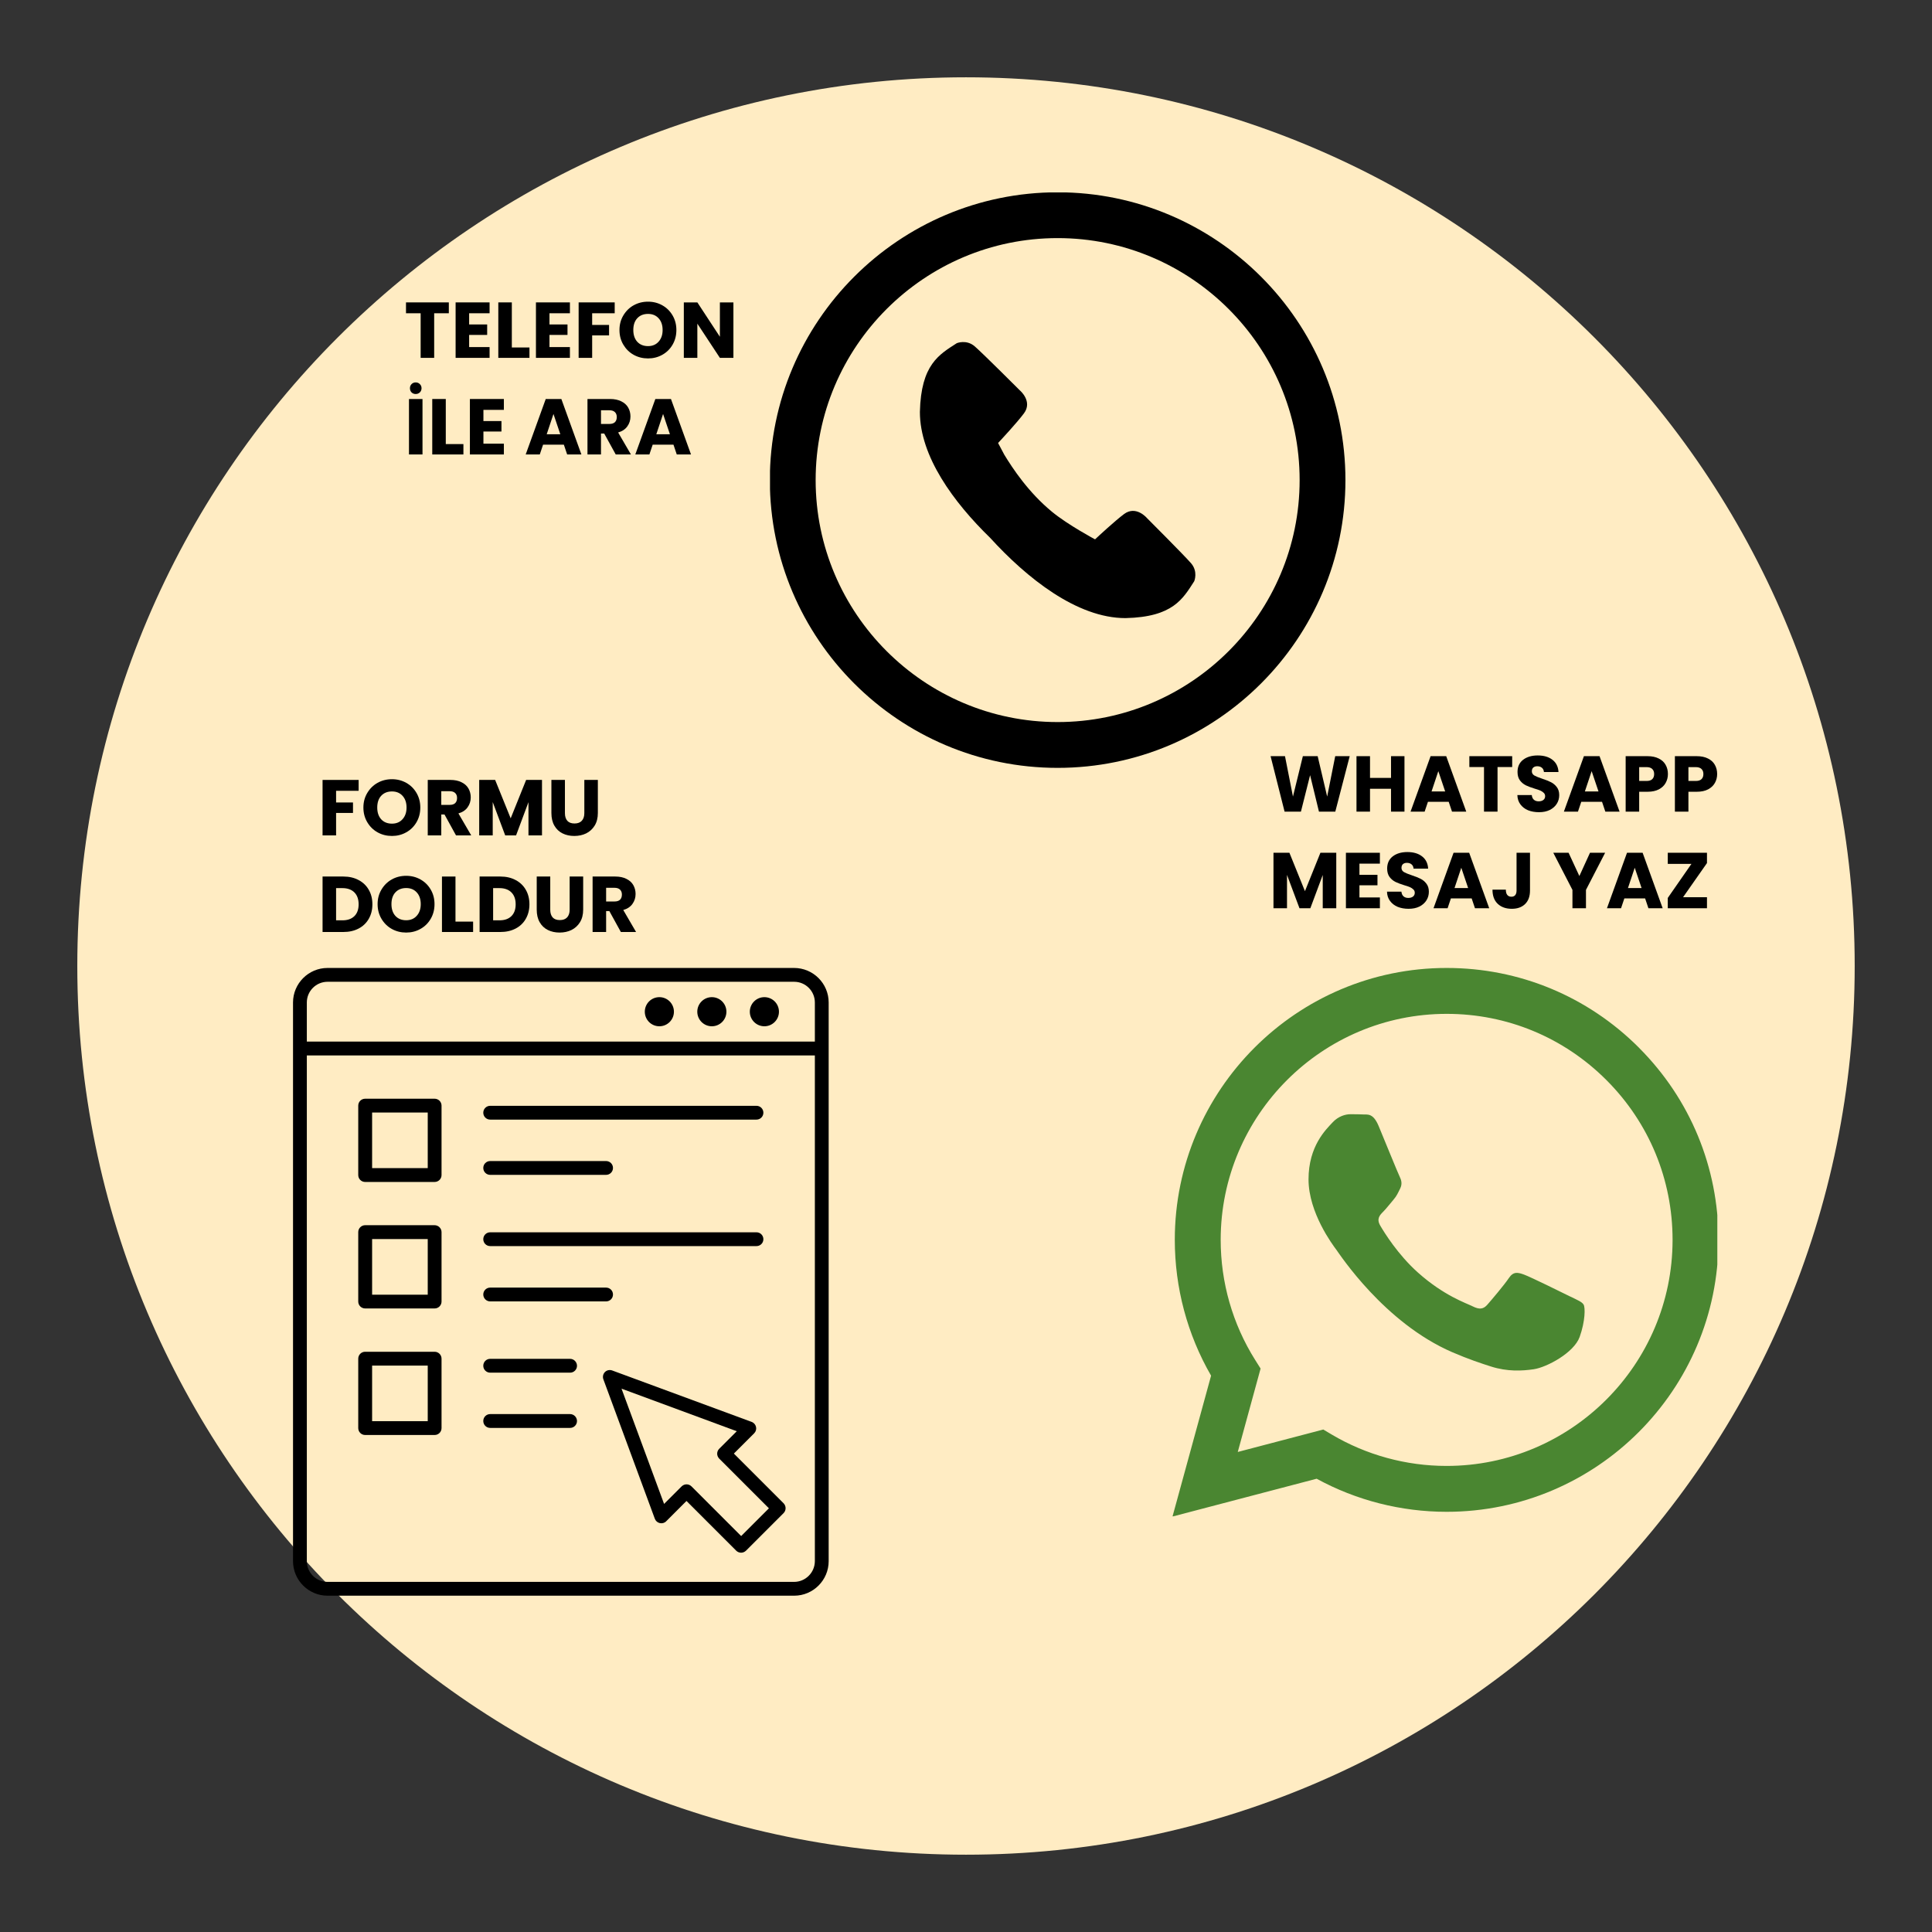 <svg xmlns="http://www.w3.org/2000/svg" xmlns:xlink="http://www.w3.org/1999/xlink" width="500" zoomAndPan="magnify" viewBox="0 0 375 375" height="500" preserveAspectRatio="xMidYMid meet" version="1.0"><rect x="0" y="0" width="375" height="375" fill="#333333" stroke="none"/><defs><g/><clipPath id="36b17d4783"><path d="M 15.004 15.004 L 359.996 15.004 L 359.996 359.996 L 15.004 359.996 Z M 15.004 15.004 " clip-rule="nonzero"/></clipPath><clipPath id="5913ab1d48"><path d="M 187.5 15.004 C 92.234 15.004 15.004 92.234 15.004 187.5 C 15.004 282.766 92.234 359.996 187.5 359.996 C 282.766 359.996 359.996 282.766 359.996 187.5 C 359.996 92.234 282.766 15.004 187.5 15.004 Z M 187.5 15.004 " clip-rule="nonzero"/></clipPath><clipPath id="da77bdf584"><path d="M 0.004 0.004 L 344.996 0.004 L 344.996 344.996 L 0.004 344.996 Z M 0.004 0.004 " clip-rule="nonzero"/></clipPath><clipPath id="c1ff4b5707"><path d="M 172.5 0.004 C 77.234 0.004 0.004 77.234 0.004 172.5 C 0.004 267.766 77.234 344.996 172.5 344.996 C 267.766 344.996 344.996 267.766 344.996 172.5 C 344.996 77.234 267.766 0.004 172.5 0.004 Z M 172.5 0.004 " clip-rule="nonzero"/></clipPath><clipPath id="575f6b80da"><rect x="0" width="345" y="0" height="345"/></clipPath><clipPath id="28cdfe869b"><path d="M 56.875 187.824 L 161 187.824 L 161 310 L 56.875 310 Z M 56.875 187.824 " clip-rule="nonzero"/></clipPath><clipPath id="d7e39cb048"><path d="M 227.582 187.824 L 333.332 187.824 L 333.332 294.324 L 227.582 294.324 Z M 227.582 187.824 " clip-rule="nonzero"/></clipPath><clipPath id="ecc0fb3489"><path d="M 149.457 37.352 L 261.207 37.352 L 261.207 149.102 L 149.457 149.102 Z M 149.457 37.352 " clip-rule="nonzero"/></clipPath></defs><g clip-path="url(#36b17d4783)"><g clip-path="url(#5913ab1d48)"><g transform="matrix(1, 0, 0, 1, 15, 15)"><g clip-path="url(#575f6b80da)"><g clip-path="url(#da77bdf584)"><g clip-path="url(#c1ff4b5707)"><path fill="#ffecc3" d="M 0.004 0.004 L 344.996 0.004 L 344.996 344.996 L 0.004 344.996 Z M 0.004 0.004 " fill-opacity="1" fill-rule="nonzero"/></g></g></g></g></g></g><g clip-path="url(#28cdfe869b)"><path fill="#000000" d="M 154.129 187.879 L 63.578 187.879 C 59.887 187.879 56.875 190.891 56.875 194.582 L 56.875 303.023 C 56.875 306.715 59.887 309.723 63.578 309.723 L 154.145 309.723 C 157.836 309.723 160.844 306.715 160.844 303.023 L 160.844 194.582 C 160.844 190.891 157.836 187.879 154.129 187.879 Z M 63.578 190.562 L 154.145 190.562 C 156.359 190.562 158.164 192.363 158.164 194.582 L 158.164 202.172 L 59.555 202.172 L 59.555 194.582 C 59.555 192.363 61.359 190.562 63.578 190.562 Z M 154.129 307.043 L 63.578 307.043 C 61.359 307.043 59.555 305.238 59.555 303.023 L 59.555 204.863 L 158.164 204.863 L 158.164 303.023 C 158.152 305.238 156.348 307.043 154.129 307.043 Z M 154.129 307.043 " fill-opacity="1" fill-rule="nonzero"/></g><path fill="#000000" d="M 148.367 199.199 C 149.926 199.199 151.195 197.934 151.195 196.371 C 151.195 194.812 149.926 193.547 148.367 193.547 C 146.809 193.547 145.539 194.812 145.539 196.371 C 145.539 197.934 146.809 199.199 148.367 199.199 Z M 148.367 199.199 " fill-opacity="1" fill-rule="nonzero"/><path fill="#000000" d="M 138.168 199.199 C 139.73 199.199 140.996 197.934 140.996 196.371 C 140.996 194.812 139.73 193.547 138.168 193.547 C 136.609 193.547 135.344 194.812 135.344 196.371 C 135.344 197.934 136.609 199.199 138.168 199.199 Z M 138.168 199.199 " fill-opacity="1" fill-rule="nonzero"/><path fill="#000000" d="M 127.984 199.199 C 129.543 199.199 130.809 197.934 130.809 196.371 C 130.809 194.812 129.543 193.547 127.984 193.547 C 126.422 193.547 125.156 194.812 125.156 196.371 C 125.156 197.934 126.41 199.199 127.984 199.199 Z M 127.984 199.199 " fill-opacity="1" fill-rule="nonzero"/><path fill="#000000" d="M 142.445 282.137 L 146.383 278.203 C 146.711 277.875 146.844 277.41 146.746 276.973 C 146.648 276.52 146.332 276.156 145.906 275.996 L 118.832 266.008 C 118.344 265.824 117.785 265.945 117.418 266.312 C 117.055 266.676 116.934 267.238 117.113 267.723 L 127.105 294.797 C 127.266 295.223 127.629 295.539 128.082 295.637 C 128.531 295.734 128.996 295.602 129.312 295.273 L 133.246 291.336 L 142.898 300.988 C 143.152 301.242 143.508 301.379 143.848 301.379 C 144.188 301.379 144.531 301.242 144.797 300.988 L 152.098 293.688 C 152.352 293.434 152.484 293.09 152.484 292.738 C 152.484 292.387 152.34 292.043 152.098 291.789 Z M 143.859 298.148 L 134.211 288.5 C 133.953 288.242 133.602 288.109 133.258 288.109 C 132.918 288.109 132.578 288.242 132.309 288.5 L 128.898 291.91 L 120.637 269.539 L 143.008 277.801 L 139.594 281.211 C 139.34 281.469 139.203 281.809 139.203 282.164 C 139.203 282.516 139.352 282.855 139.594 283.113 L 149.246 292.762 Z M 143.859 298.148 " fill-opacity="1" fill-rule="nonzero"/><path fill="#000000" d="M 95.145 228.039 L 117.637 228.039 C 118.383 228.039 118.98 227.441 118.98 226.699 C 118.98 225.957 118.383 225.359 117.637 225.359 L 95.145 225.359 C 94.402 225.359 93.805 225.957 93.805 226.699 C 93.805 227.441 94.402 228.039 95.145 228.039 Z M 95.145 228.039 " fill-opacity="1" fill-rule="nonzero"/><path fill="#000000" d="M 95.145 217.316 L 146.832 217.316 C 147.574 217.316 148.172 216.719 148.172 215.977 C 148.172 215.234 147.574 214.637 146.832 214.637 L 95.145 214.637 C 94.402 214.637 93.805 215.234 93.805 215.977 C 93.805 216.719 94.402 217.316 95.145 217.316 Z M 95.145 217.316 " fill-opacity="1" fill-rule="nonzero"/><path fill="#000000" d="M 84.363 213.262 L 70.875 213.262 C 70.133 213.262 69.535 213.855 69.535 214.602 L 69.535 228.078 C 69.535 228.82 70.133 229.418 70.875 229.418 L 84.363 229.418 C 85.105 229.418 85.703 228.82 85.703 228.078 L 85.703 214.602 C 85.703 213.855 85.094 213.262 84.363 213.262 Z M 83.023 226.734 L 72.227 226.734 L 72.227 215.941 L 83.023 215.941 Z M 83.023 226.734 " fill-opacity="1" fill-rule="nonzero"/><path fill="#000000" d="M 95.145 252.602 L 117.637 252.602 C 118.383 252.602 118.98 252.008 118.98 251.262 C 118.98 250.52 118.383 249.922 117.637 249.922 L 95.145 249.922 C 94.402 249.922 93.805 250.52 93.805 251.262 C 93.805 251.992 94.402 252.602 95.145 252.602 Z M 95.145 252.602 " fill-opacity="1" fill-rule="nonzero"/><path fill="#000000" d="M 95.145 241.867 L 146.832 241.867 C 147.574 241.867 148.172 241.273 148.172 240.527 C 148.172 239.785 147.574 239.188 146.832 239.188 L 95.145 239.188 C 94.402 239.188 93.805 239.785 93.805 240.527 C 93.805 241.273 94.402 241.867 95.145 241.867 Z M 95.145 241.867 " fill-opacity="1" fill-rule="nonzero"/><path fill="#000000" d="M 84.363 237.812 L 70.875 237.812 C 70.133 237.812 69.535 238.41 69.535 239.152 L 69.535 252.629 C 69.535 253.371 70.133 253.969 70.875 253.969 L 84.363 253.969 C 85.105 253.969 85.703 253.371 85.703 252.629 L 85.703 239.152 C 85.703 238.422 85.094 237.812 84.363 237.812 Z M 83.023 251.301 L 72.227 251.301 L 72.227 240.504 L 83.023 240.504 Z M 83.023 251.301 " fill-opacity="1" fill-rule="nonzero"/><path fill="#000000" d="M 110.645 274.473 L 95.145 274.473 C 94.402 274.473 93.805 275.07 93.805 275.812 C 93.805 276.559 94.402 277.156 95.145 277.156 L 110.656 277.156 C 111.398 277.156 111.996 276.559 111.996 275.812 C 111.984 275.07 111.387 274.473 110.645 274.473 Z M 110.645 274.473 " fill-opacity="1" fill-rule="nonzero"/><path fill="#000000" d="M 110.645 263.75 L 95.145 263.75 C 94.402 263.75 93.805 264.348 93.805 265.094 C 93.805 265.836 94.402 266.434 95.145 266.434 L 110.656 266.434 C 111.398 266.434 111.996 265.836 111.996 265.094 C 111.984 264.348 111.387 263.75 110.645 263.75 Z M 110.645 263.75 " fill-opacity="1" fill-rule="nonzero"/><path fill="#000000" d="M 84.363 262.375 L 70.875 262.375 C 70.133 262.375 69.535 262.973 69.535 263.715 L 69.535 277.191 C 69.535 277.934 70.133 278.531 70.875 278.531 L 84.363 278.531 C 85.105 278.531 85.703 277.934 85.703 277.191 L 85.703 263.715 C 85.703 262.973 85.094 262.375 84.363 262.375 Z M 83.023 275.852 L 72.227 275.852 L 72.227 265.055 L 83.023 265.055 Z M 83.023 275.852 " fill-opacity="1" fill-rule="nonzero"/><g clip-path="url(#d7e39cb048)"><path fill="#4a8631" d="M 318.117 203.352 C 308.152 193.383 294.906 187.879 280.793 187.879 C 251.707 187.879 228.035 211.547 228.027 240.641 C 228.027 249.938 230.453 259.02 235.07 267.016 L 227.582 294.359 L 255.559 287.02 C 263.266 291.227 271.941 293.438 280.77 293.441 L 280.793 293.441 C 309.871 293.441 333.547 269.77 333.551 240.684 C 333.551 226.582 328.078 213.332 318.109 203.352 Z M 280.793 284.535 L 280.777 284.535 C 272.91 284.535 265.188 282.418 258.453 278.422 L 256.852 277.469 L 240.25 281.824 L 244.68 265.637 L 243.637 263.98 C 239.246 257 236.93 248.926 236.934 240.641 C 236.945 216.465 256.621 196.789 280.809 196.789 C 292.523 196.789 303.531 201.359 311.812 209.648 C 320.094 217.938 324.648 228.957 324.645 240.676 C 324.633 264.859 304.957 284.535 280.785 284.535 Z M 304.848 251.691 C 303.531 251.031 297.051 247.844 295.84 247.406 C 294.629 246.965 293.754 246.746 292.875 248.062 C 291.996 249.387 289.469 252.355 288.699 253.234 C 287.93 254.113 287.164 254.223 285.84 253.559 C 284.523 252.902 280.277 251.508 275.238 247.016 C 271.32 243.52 268.672 239.203 267.902 237.883 C 267.133 236.559 267.824 235.848 268.48 235.191 C 269.07 234.602 269.797 233.648 270.461 232.879 C 271.121 232.109 271.34 231.559 271.777 230.68 C 272.219 229.801 272 229.031 271.668 228.367 C 271.336 227.707 268.703 221.219 267.602 218.578 C 266.535 216.012 265.445 216.359 264.641 216.316 C 263.871 216.277 262.992 216.27 262.113 216.27 C 261.23 216.27 259.805 216.594 258.594 217.918 C 257.383 219.238 253.984 222.43 253.984 228.914 C 253.984 235.402 258.707 241.672 259.367 242.555 C 260.027 243.434 268.668 256.75 281.891 262.465 C 285.035 263.82 287.496 264.633 289.41 265.242 C 292.57 266.25 295.445 266.105 297.715 265.766 C 300.246 265.387 305.512 262.574 306.613 259.492 C 307.711 256.414 307.711 253.777 307.379 253.223 C 307.047 252.672 306.168 252.344 304.852 251.68 Z M 304.848 251.691 " fill-opacity="1" fill-rule="evenodd"/></g><g clip-path="url(#ecc0fb3489)"><path fill="#000000" d="M 205.285 149.043 C 174.484 149.043 149.426 123.984 149.426 93.184 C 149.426 62.383 174.484 37.324 205.285 37.324 C 236.086 37.324 261.148 62.383 261.148 93.184 C 261.148 123.984 236.086 149.043 205.285 149.043 Z M 205.285 46.215 C 179.387 46.215 158.316 67.285 158.316 93.184 C 158.316 119.082 179.387 140.152 205.285 140.152 C 231.188 140.152 252.258 119.082 252.258 93.184 C 252.258 67.285 231.188 46.215 205.285 46.215 Z M 205.285 46.215 " fill-opacity="1" fill-rule="nonzero"/></g><path fill="#000000" d="M 204.207 99.348 C 199.609 95.566 196.543 90.906 194.93 88.254 L 193.727 85.984 C 194.148 85.535 197.355 82.098 198.746 80.234 C 200.492 77.895 197.961 75.781 197.961 75.781 C 197.961 75.781 190.832 68.652 189.207 67.238 C 187.586 65.824 185.715 66.609 185.715 66.609 C 182.301 68.816 178.762 70.734 178.551 79.957 C 178.543 88.59 185.098 97.496 192.184 104.391 C 199.285 112.18 209.031 119.984 218.457 119.973 C 227.68 119.766 229.598 116.227 231.801 112.812 C 231.801 112.812 232.59 110.941 231.176 109.316 C 229.758 107.691 222.629 100.562 222.629 100.562 C 222.629 100.562 220.52 98.031 218.176 99.777 C 216.434 101.082 213.301 103.984 212.547 104.688 C 212.547 104.688 207.305 101.895 204.207 99.348 Z M 204.207 99.348 " fill-opacity="1" fill-rule="nonzero"/><g fill="#000000" fill-opacity="1"><g transform="translate(61.657, 162.15)"><g><path d="M 7.953 -10.766 L 7.953 -8.656 L 3.578 -8.656 L 3.578 -6.391 L 6.859 -6.391 L 6.859 -4.359 L 3.578 -4.359 L 3.578 0 L 0.953 0 L 0.953 -10.766 Z M 7.953 -10.766 "/></g></g></g><g fill="#000000" fill-opacity="1"><g transform="translate(70.035, 162.15)"><g><path d="M 6.047 0.109 C 5.023 0.109 4.094 -0.125 3.25 -0.594 C 2.414 -1.062 1.75 -1.719 1.25 -2.562 C 0.75 -3.406 0.5 -4.352 0.5 -5.406 C 0.5 -6.457 0.75 -7.398 1.25 -8.234 C 1.75 -9.078 2.414 -9.734 3.25 -10.203 C 4.094 -10.672 5.023 -10.906 6.047 -10.906 C 7.055 -10.906 7.977 -10.672 8.812 -10.203 C 9.656 -9.734 10.32 -9.078 10.812 -8.234 C 11.301 -7.398 11.547 -6.457 11.547 -5.406 C 11.547 -4.352 11.301 -3.406 10.812 -2.562 C 10.32 -1.719 9.656 -1.062 8.812 -0.594 C 7.977 -0.125 7.055 0.109 6.047 0.109 Z M 6.047 -2.281 C 6.898 -2.281 7.582 -2.566 8.094 -3.141 C 8.613 -3.711 8.875 -4.469 8.875 -5.406 C 8.875 -6.363 8.613 -7.125 8.094 -7.688 C 7.582 -8.25 6.898 -8.531 6.047 -8.531 C 5.172 -8.531 4.473 -8.25 3.953 -7.688 C 3.441 -7.133 3.188 -6.375 3.188 -5.406 C 3.188 -4.457 3.441 -3.695 3.953 -3.125 C 4.473 -2.562 5.172 -2.281 6.047 -2.281 Z M 6.047 -2.281 "/></g></g></g><g fill="#000000" fill-opacity="1"><g transform="translate(82.074, 162.15)"><g><path d="M 6.438 0 L 4.203 -4.062 L 3.578 -4.062 L 3.578 0 L 0.953 0 L 0.953 -10.766 L 5.344 -10.766 C 6.195 -10.766 6.922 -10.613 7.516 -10.312 C 8.117 -10.02 8.566 -9.613 8.859 -9.094 C 9.148 -8.582 9.297 -8.008 9.297 -7.375 C 9.297 -6.656 9.094 -6.016 8.688 -5.453 C 8.289 -4.891 7.695 -4.492 6.906 -4.266 L 9.391 0 Z M 3.578 -5.922 L 5.203 -5.922 C 5.68 -5.922 6.039 -6.035 6.281 -6.266 C 6.52 -6.504 6.641 -6.836 6.641 -7.266 C 6.641 -7.672 6.52 -7.988 6.281 -8.219 C 6.039 -8.457 5.68 -8.578 5.203 -8.578 L 3.578 -8.578 Z M 3.578 -5.922 "/></g></g></g><g fill="#000000" fill-opacity="1"><g transform="translate(92.06, 162.15)"><g><path d="M 13.141 -10.766 L 13.141 0 L 10.516 0 L 10.516 -6.453 L 8.109 0 L 6 0 L 3.578 -6.469 L 3.578 0 L 0.953 0 L 0.953 -10.766 L 4.047 -10.766 L 7.062 -3.312 L 10.062 -10.766 Z M 13.141 -10.766 "/></g></g></g><g fill="#000000" fill-opacity="1"><g transform="translate(106.121, 162.15)"><g><path d="M 3.531 -10.766 L 3.531 -4.328 C 3.531 -3.68 3.688 -3.18 4 -2.828 C 4.312 -2.484 4.773 -2.312 5.391 -2.312 C 6.004 -2.312 6.473 -2.484 6.797 -2.828 C 7.129 -3.18 7.297 -3.68 7.297 -4.328 L 7.297 -10.766 L 9.922 -10.766 L 9.922 -4.344 C 9.922 -3.375 9.711 -2.555 9.297 -1.891 C 8.891 -1.234 8.344 -0.734 7.656 -0.391 C 6.969 -0.055 6.195 0.109 5.344 0.109 C 4.5 0.109 3.738 -0.055 3.062 -0.391 C 2.395 -0.723 1.867 -1.223 1.484 -1.891 C 1.098 -2.555 0.906 -3.375 0.906 -4.344 L 0.906 -10.766 Z M 3.531 -10.766 "/></g></g></g><g fill="#000000" fill-opacity="1"><g transform="translate(116.923, 162.15)"><g/></g></g><g fill="#000000" fill-opacity="1"><g transform="translate(61.657, 180.9)"><g><path d="M 4.984 -10.766 C 6.117 -10.766 7.109 -10.535 7.953 -10.078 C 8.805 -9.629 9.461 -9 9.922 -8.188 C 10.391 -7.375 10.625 -6.438 10.625 -5.375 C 10.625 -4.32 10.391 -3.383 9.922 -2.562 C 9.461 -1.75 8.805 -1.117 7.953 -0.672 C 7.098 -0.223 6.109 0 4.984 0 L 0.953 0 L 0.953 -10.766 Z M 4.812 -2.266 C 5.801 -2.266 6.57 -2.535 7.125 -3.078 C 7.676 -3.617 7.953 -4.383 7.953 -5.375 C 7.953 -6.363 7.676 -7.133 7.125 -7.688 C 6.57 -8.238 5.801 -8.516 4.812 -8.516 L 3.578 -8.516 L 3.578 -2.266 Z M 4.812 -2.266 "/></g></g></g><g fill="#000000" fill-opacity="1"><g transform="translate(72.792, 180.9)"><g><path d="M 6.047 0.109 C 5.023 0.109 4.094 -0.125 3.25 -0.594 C 2.414 -1.062 1.75 -1.719 1.25 -2.562 C 0.75 -3.406 0.5 -4.352 0.5 -5.406 C 0.5 -6.457 0.75 -7.398 1.25 -8.234 C 1.75 -9.078 2.414 -9.734 3.25 -10.203 C 4.094 -10.672 5.023 -10.906 6.047 -10.906 C 7.055 -10.906 7.977 -10.672 8.812 -10.203 C 9.656 -9.734 10.32 -9.078 10.812 -8.234 C 11.301 -7.398 11.547 -6.457 11.547 -5.406 C 11.547 -4.352 11.301 -3.406 10.812 -2.562 C 10.32 -1.719 9.656 -1.062 8.812 -0.594 C 7.977 -0.125 7.055 0.109 6.047 0.109 Z M 6.047 -2.281 C 6.898 -2.281 7.582 -2.566 8.094 -3.141 C 8.613 -3.711 8.875 -4.469 8.875 -5.406 C 8.875 -6.363 8.613 -7.125 8.094 -7.688 C 7.582 -8.25 6.898 -8.531 6.047 -8.531 C 5.172 -8.531 4.473 -8.25 3.953 -7.688 C 3.441 -7.133 3.188 -6.375 3.188 -5.406 C 3.188 -4.457 3.441 -3.695 3.953 -3.125 C 4.473 -2.562 5.172 -2.281 6.047 -2.281 Z M 6.047 -2.281 "/></g></g></g><g fill="#000000" fill-opacity="1"><g transform="translate(84.831, 180.9)"><g><path d="M 3.578 -2.016 L 7 -2.016 L 7 0 L 0.953 0 L 0.953 -10.766 L 3.578 -10.766 Z M 3.578 -2.016 "/></g></g></g><g fill="#000000" fill-opacity="1"><g transform="translate(92.137, 180.9)"><g><path d="M 4.984 -10.766 C 6.117 -10.766 7.109 -10.535 7.953 -10.078 C 8.805 -9.629 9.461 -9 9.922 -8.188 C 10.391 -7.375 10.625 -6.438 10.625 -5.375 C 10.625 -4.32 10.391 -3.383 9.922 -2.562 C 9.461 -1.75 8.805 -1.117 7.953 -0.672 C 7.098 -0.223 6.109 0 4.984 0 L 0.953 0 L 0.953 -10.766 Z M 4.812 -2.266 C 5.801 -2.266 6.57 -2.535 7.125 -3.078 C 7.676 -3.617 7.953 -4.383 7.953 -5.375 C 7.953 -6.363 7.676 -7.133 7.125 -7.688 C 6.57 -8.238 5.801 -8.516 4.812 -8.516 L 3.578 -8.516 L 3.578 -2.266 Z M 4.812 -2.266 "/></g></g></g><g fill="#000000" fill-opacity="1"><g transform="translate(103.272, 180.9)"><g><path d="M 3.531 -10.766 L 3.531 -4.328 C 3.531 -3.68 3.688 -3.18 4 -2.828 C 4.312 -2.484 4.773 -2.312 5.391 -2.312 C 6.004 -2.312 6.473 -2.484 6.797 -2.828 C 7.129 -3.18 7.297 -3.68 7.297 -4.328 L 7.297 -10.766 L 9.922 -10.766 L 9.922 -4.344 C 9.922 -3.375 9.711 -2.555 9.297 -1.891 C 8.891 -1.234 8.344 -0.734 7.656 -0.391 C 6.969 -0.055 6.195 0.109 5.344 0.109 C 4.5 0.109 3.738 -0.055 3.062 -0.391 C 2.395 -0.723 1.867 -1.223 1.484 -1.891 C 1.098 -2.555 0.906 -3.375 0.906 -4.344 L 0.906 -10.766 Z M 3.531 -10.766 "/></g></g></g><g fill="#000000" fill-opacity="1"><g transform="translate(114.07, 180.9)"><g><path d="M 6.438 0 L 4.203 -4.062 L 3.578 -4.062 L 3.578 0 L 0.953 0 L 0.953 -10.766 L 5.344 -10.766 C 6.195 -10.766 6.922 -10.613 7.516 -10.312 C 8.117 -10.02 8.566 -9.613 8.859 -9.094 C 9.148 -8.582 9.297 -8.008 9.297 -7.375 C 9.297 -6.656 9.094 -6.016 8.688 -5.453 C 8.289 -4.891 7.695 -4.492 6.906 -4.266 L 9.391 0 Z M 3.578 -5.922 L 5.203 -5.922 C 5.68 -5.922 6.039 -6.035 6.281 -6.266 C 6.52 -6.504 6.641 -6.836 6.641 -7.266 C 6.641 -7.672 6.52 -7.988 6.281 -8.219 C 6.039 -8.457 5.68 -8.578 5.203 -8.578 L 3.578 -8.578 Z M 3.578 -5.922 "/></g></g></g><g fill="#000000" fill-opacity="1"><g transform="translate(78.429, 69.461)"><g><path d="M 8.688 -10.766 L 8.688 -8.656 L 5.844 -8.656 L 5.844 0 L 3.219 0 L 3.219 -8.656 L 0.375 -8.656 L 0.375 -10.766 Z M 8.688 -10.766 "/></g></g></g><g fill="#000000" fill-opacity="1"><g transform="translate(87.481, 69.461)"><g><path d="M 3.578 -8.656 L 3.578 -6.484 L 7.078 -6.484 L 7.078 -4.453 L 3.578 -4.453 L 3.578 -2.094 L 7.547 -2.094 L 7.547 0 L 0.953 0 L 0.953 -10.766 L 7.547 -10.766 L 7.547 -8.656 Z M 3.578 -8.656 "/></g></g></g><g fill="#000000" fill-opacity="1"><g transform="translate(95.768, 69.461)"><g><path d="M 3.578 -2.016 L 7 -2.016 L 7 0 L 0.953 0 L 0.953 -10.766 L 3.578 -10.766 Z M 3.578 -2.016 "/></g></g></g><g fill="#000000" fill-opacity="1"><g transform="translate(103.074, 69.461)"><g><path d="M 3.578 -8.656 L 3.578 -6.484 L 7.078 -6.484 L 7.078 -4.453 L 3.578 -4.453 L 3.578 -2.094 L 7.547 -2.094 L 7.547 0 L 0.953 0 L 0.953 -10.766 L 7.547 -10.766 L 7.547 -8.656 Z M 3.578 -8.656 "/></g></g></g><g fill="#000000" fill-opacity="1"><g transform="translate(111.36, 69.461)"><g><path d="M 7.953 -10.766 L 7.953 -8.656 L 3.578 -8.656 L 3.578 -6.391 L 6.859 -6.391 L 6.859 -4.359 L 3.578 -4.359 L 3.578 0 L 0.953 0 L 0.953 -10.766 Z M 7.953 -10.766 "/></g></g></g><g fill="#000000" fill-opacity="1"><g transform="translate(119.738, 69.461)"><g><path d="M 6.047 0.109 C 5.023 0.109 4.094 -0.125 3.25 -0.594 C 2.414 -1.062 1.75 -1.719 1.25 -2.562 C 0.75 -3.406 0.5 -4.352 0.5 -5.406 C 0.5 -6.457 0.75 -7.398 1.25 -8.234 C 1.75 -9.078 2.414 -9.734 3.25 -10.203 C 4.094 -10.672 5.023 -10.906 6.047 -10.906 C 7.055 -10.906 7.977 -10.672 8.812 -10.203 C 9.656 -9.734 10.32 -9.078 10.812 -8.234 C 11.301 -7.398 11.547 -6.457 11.547 -5.406 C 11.547 -4.352 11.301 -3.406 10.812 -2.562 C 10.32 -1.719 9.656 -1.062 8.812 -0.594 C 7.977 -0.125 7.055 0.109 6.047 0.109 Z M 6.047 -2.281 C 6.898 -2.281 7.582 -2.566 8.094 -3.141 C 8.613 -3.711 8.875 -4.469 8.875 -5.406 C 8.875 -6.363 8.613 -7.125 8.094 -7.688 C 7.582 -8.25 6.898 -8.531 6.047 -8.531 C 5.172 -8.531 4.473 -8.25 3.953 -7.688 C 3.441 -7.133 3.188 -6.375 3.188 -5.406 C 3.188 -4.457 3.441 -3.695 3.953 -3.125 C 4.473 -2.562 5.172 -2.281 6.047 -2.281 Z M 6.047 -2.281 "/></g></g></g><g fill="#000000" fill-opacity="1"><g transform="translate(131.777, 69.461)"><g><path d="M 10.578 0 L 7.953 0 L 3.578 -6.641 L 3.578 0 L 0.953 0 L 0.953 -10.766 L 3.578 -10.766 L 7.953 -4.094 L 7.953 -10.766 L 10.578 -10.766 Z M 10.578 0 "/></g></g></g><g fill="#000000" fill-opacity="1"><g transform="translate(78.429, 88.211)"><g><path d="M 3.578 -10.766 L 3.578 0 L 0.953 0 L 0.953 -10.766 Z M 2.25 -11.734 C 1.938 -11.734 1.672 -11.836 1.453 -12.047 C 1.242 -12.266 1.141 -12.535 1.141 -12.859 C 1.141 -13.172 1.242 -13.438 1.453 -13.656 C 1.672 -13.875 1.938 -13.984 2.25 -13.984 C 2.582 -13.984 2.852 -13.875 3.062 -13.656 C 3.281 -13.445 3.391 -13.18 3.391 -12.859 C 3.391 -12.535 3.281 -12.266 3.062 -12.047 C 2.844 -11.836 2.57 -11.734 2.25 -11.734 Z M 2.25 -11.734 "/></g></g></g><g fill="#000000" fill-opacity="1"><g transform="translate(82.948, 88.211)"><g><path d="M 3.578 -2.016 L 7 -2.016 L 7 0 L 0.953 0 L 0.953 -10.766 L 3.578 -10.766 Z M 3.578 -2.016 "/></g></g></g><g fill="#000000" fill-opacity="1"><g transform="translate(90.254, 88.211)"><g><path d="M 3.578 -8.656 L 3.578 -6.484 L 7.078 -6.484 L 7.078 -4.453 L 3.578 -4.453 L 3.578 -2.094 L 7.547 -2.094 L 7.547 0 L 0.953 0 L 0.953 -10.766 L 7.547 -10.766 L 7.547 -8.656 Z M 3.578 -8.656 "/></g></g></g><g fill="#000000" fill-opacity="1"><g transform="translate(98.54, 88.211)"><g/></g></g><g fill="#000000" fill-opacity="1"><g transform="translate(101.787, 88.211)"><g><path d="M 7.656 -1.906 L 3.625 -1.906 L 2.984 0 L 0.25 0 L 4.141 -10.766 L 7.172 -10.766 L 11.062 0 L 8.297 0 Z M 6.969 -3.922 L 5.641 -7.859 L 4.328 -3.922 Z M 6.969 -3.922 "/></g></g></g><g fill="#000000" fill-opacity="1"><g transform="translate(113.075, 88.211)"><g><path d="M 6.438 0 L 4.203 -4.062 L 3.578 -4.062 L 3.578 0 L 0.953 0 L 0.953 -10.766 L 5.344 -10.766 C 6.195 -10.766 6.922 -10.613 7.516 -10.312 C 8.117 -10.02 8.566 -9.613 8.859 -9.094 C 9.148 -8.582 9.297 -8.008 9.297 -7.375 C 9.297 -6.656 9.094 -6.016 8.688 -5.453 C 8.289 -4.891 7.695 -4.492 6.906 -4.266 L 9.391 0 Z M 3.578 -5.922 L 5.203 -5.922 C 5.68 -5.922 6.039 -6.035 6.281 -6.266 C 6.52 -6.504 6.641 -6.836 6.641 -7.266 C 6.641 -7.672 6.52 -7.988 6.281 -8.219 C 6.039 -8.457 5.68 -8.578 5.203 -8.578 L 3.578 -8.578 Z M 3.578 -5.922 "/></g></g></g><g fill="#000000" fill-opacity="1"><g transform="translate(123.062, 88.211)"><g><path d="M 7.656 -1.906 L 3.625 -1.906 L 2.984 0 L 0.25 0 L 4.141 -10.766 L 7.172 -10.766 L 11.062 0 L 8.297 0 Z M 6.969 -3.922 L 5.641 -7.859 L 4.328 -3.922 Z M 6.969 -3.922 "/></g></g></g><g fill="#000000" fill-opacity="1"><g transform="translate(246.228, 157.538)"><g><path d="M 15.75 -10.766 L 12.953 0 L 9.781 0 L 8.062 -7.078 L 6.281 0 L 3.109 0 L 0.391 -10.766 L 3.188 -10.766 L 4.734 -2.922 L 6.656 -10.766 L 9.531 -10.766 L 11.375 -2.922 L 12.938 -10.766 Z M 15.75 -10.766 "/></g></g></g><g fill="#000000" fill-opacity="1"><g transform="translate(262.341, 157.538)"><g><path d="M 10.266 -10.766 L 10.266 0 L 7.656 0 L 7.656 -4.438 L 3.578 -4.438 L 3.578 0 L 0.953 0 L 0.953 -10.766 L 3.578 -10.766 L 3.578 -6.547 L 7.656 -6.547 L 7.656 -10.766 Z M 10.266 -10.766 "/></g></g></g><g fill="#000000" fill-opacity="1"><g transform="translate(273.537, 157.538)"><g><path d="M 7.656 -1.906 L 3.625 -1.906 L 2.984 0 L 0.25 0 L 4.141 -10.766 L 7.172 -10.766 L 11.062 0 L 8.297 0 Z M 6.969 -3.922 L 5.641 -7.859 L 4.328 -3.922 Z M 6.969 -3.922 "/></g></g></g><g fill="#000000" fill-opacity="1"><g transform="translate(284.826, 157.538)"><g><path d="M 8.688 -10.766 L 8.688 -8.656 L 5.844 -8.656 L 5.844 0 L 3.219 0 L 3.219 -8.656 L 0.375 -8.656 L 0.375 -10.766 Z M 8.688 -10.766 "/></g></g></g><g fill="#000000" fill-opacity="1"><g transform="translate(293.878, 157.538)"><g><path d="M 4.844 0.109 C 4.051 0.109 3.344 -0.016 2.719 -0.266 C 2.102 -0.523 1.609 -0.906 1.234 -1.406 C 0.859 -1.906 0.66 -2.508 0.641 -3.219 L 3.438 -3.219 C 3.477 -2.82 3.613 -2.52 3.844 -2.312 C 4.082 -2.102 4.391 -2 4.766 -2 C 5.148 -2 5.457 -2.086 5.688 -2.266 C 5.914 -2.441 6.031 -2.688 6.031 -3 C 6.031 -3.27 5.938 -3.488 5.75 -3.656 C 5.57 -3.832 5.352 -3.977 5.094 -4.094 C 4.832 -4.207 4.461 -4.332 3.984 -4.469 C 3.285 -4.688 2.719 -4.898 2.281 -5.109 C 1.844 -5.328 1.461 -5.645 1.141 -6.062 C 0.828 -6.488 0.672 -7.035 0.672 -7.703 C 0.672 -8.711 1.031 -9.5 1.75 -10.062 C 2.477 -10.625 3.426 -10.906 4.594 -10.906 C 5.781 -10.906 6.734 -10.625 7.453 -10.062 C 8.18 -9.5 8.57 -8.707 8.625 -7.688 L 5.797 -7.688 C 5.773 -8.039 5.645 -8.316 5.406 -8.516 C 5.176 -8.711 4.875 -8.812 4.5 -8.812 C 4.188 -8.812 3.93 -8.727 3.734 -8.562 C 3.547 -8.395 3.453 -8.148 3.453 -7.828 C 3.453 -7.484 3.613 -7.211 3.938 -7.016 C 4.27 -6.828 4.781 -6.617 5.469 -6.391 C 6.164 -6.16 6.727 -5.938 7.156 -5.719 C 7.594 -5.5 7.969 -5.188 8.281 -4.781 C 8.602 -4.375 8.766 -3.848 8.766 -3.203 C 8.766 -2.586 8.609 -2.031 8.297 -1.531 C 7.984 -1.031 7.531 -0.629 6.938 -0.328 C 6.344 -0.035 5.645 0.109 4.844 0.109 Z M 4.844 0.109 "/></g></g></g><g fill="#000000" fill-opacity="1"><g transform="translate(303.297, 157.538)"><g><path d="M 7.656 -1.906 L 3.625 -1.906 L 2.984 0 L 0.25 0 L 4.141 -10.766 L 7.172 -10.766 L 11.062 0 L 8.297 0 Z M 6.969 -3.922 L 5.641 -7.859 L 4.328 -3.922 Z M 6.969 -3.922 "/></g></g></g><g fill="#000000" fill-opacity="1"><g transform="translate(314.586, 157.538)"><g><path d="M 9.156 -7.297 C 9.156 -6.672 9.008 -6.098 8.719 -5.578 C 8.438 -5.066 8 -4.648 7.406 -4.328 C 6.812 -4.016 6.078 -3.859 5.203 -3.859 L 3.578 -3.859 L 3.578 0 L 0.953 0 L 0.953 -10.766 L 5.203 -10.766 C 6.055 -10.766 6.781 -10.613 7.375 -10.312 C 7.969 -10.02 8.41 -9.613 8.703 -9.094 C 9.004 -8.57 9.156 -7.973 9.156 -7.297 Z M 5 -5.953 C 5.5 -5.953 5.867 -6.066 6.109 -6.297 C 6.359 -6.535 6.484 -6.867 6.484 -7.297 C 6.484 -7.723 6.359 -8.051 6.109 -8.281 C 5.867 -8.52 5.5 -8.641 5 -8.641 L 3.578 -8.641 L 3.578 -5.953 Z M 5 -5.953 "/></g></g></g><g fill="#000000" fill-opacity="1"><g transform="translate(324.143, 157.538)"><g><path d="M 9.156 -7.297 C 9.156 -6.672 9.008 -6.098 8.719 -5.578 C 8.438 -5.066 8 -4.648 7.406 -4.328 C 6.812 -4.016 6.078 -3.859 5.203 -3.859 L 3.578 -3.859 L 3.578 0 L 0.953 0 L 0.953 -10.766 L 5.203 -10.766 C 6.055 -10.766 6.781 -10.613 7.375 -10.312 C 7.969 -10.02 8.41 -9.613 8.703 -9.094 C 9.004 -8.57 9.156 -7.973 9.156 -7.297 Z M 5 -5.953 C 5.5 -5.953 5.867 -6.066 6.109 -6.297 C 6.359 -6.535 6.484 -6.867 6.484 -7.297 C 6.484 -7.723 6.359 -8.051 6.109 -8.281 C 5.867 -8.52 5.5 -8.641 5 -8.641 L 3.578 -8.641 L 3.578 -5.953 Z M 5 -5.953 "/></g></g></g><g fill="#000000" fill-opacity="1"><g transform="translate(246.228, 176.288)"><g><path d="M 13.141 -10.766 L 13.141 0 L 10.516 0 L 10.516 -6.453 L 8.109 0 L 6 0 L 3.578 -6.469 L 3.578 0 L 0.953 0 L 0.953 -10.766 L 4.047 -10.766 L 7.062 -3.312 L 10.062 -10.766 Z M 13.141 -10.766 "/></g></g></g><g fill="#000000" fill-opacity="1"><g transform="translate(260.289, 176.288)"><g><path d="M 3.578 -8.656 L 3.578 -6.484 L 7.078 -6.484 L 7.078 -4.453 L 3.578 -4.453 L 3.578 -2.094 L 7.547 -2.094 L 7.547 0 L 0.953 0 L 0.953 -10.766 L 7.547 -10.766 L 7.547 -8.656 Z M 3.578 -8.656 "/></g></g></g><g fill="#000000" fill-opacity="1"><g transform="translate(268.575, 176.288)"><g><path d="M 4.844 0.109 C 4.051 0.109 3.344 -0.016 2.719 -0.266 C 2.102 -0.523 1.609 -0.906 1.234 -1.406 C 0.859 -1.906 0.66 -2.508 0.641 -3.219 L 3.438 -3.219 C 3.477 -2.82 3.613 -2.52 3.844 -2.312 C 4.082 -2.102 4.391 -2 4.766 -2 C 5.148 -2 5.457 -2.086 5.688 -2.266 C 5.914 -2.441 6.031 -2.688 6.031 -3 C 6.031 -3.27 5.938 -3.488 5.75 -3.656 C 5.57 -3.832 5.352 -3.977 5.094 -4.094 C 4.832 -4.207 4.461 -4.332 3.984 -4.469 C 3.285 -4.688 2.719 -4.898 2.281 -5.109 C 1.844 -5.328 1.461 -5.645 1.141 -6.062 C 0.828 -6.488 0.672 -7.035 0.672 -7.703 C 0.672 -8.711 1.031 -9.5 1.75 -10.062 C 2.477 -10.625 3.426 -10.906 4.594 -10.906 C 5.781 -10.906 6.734 -10.625 7.453 -10.062 C 8.18 -9.5 8.57 -8.707 8.625 -7.688 L 5.797 -7.688 C 5.773 -8.039 5.645 -8.316 5.406 -8.516 C 5.176 -8.711 4.875 -8.812 4.5 -8.812 C 4.188 -8.812 3.93 -8.727 3.734 -8.562 C 3.547 -8.395 3.453 -8.148 3.453 -7.828 C 3.453 -7.484 3.613 -7.211 3.938 -7.016 C 4.27 -6.828 4.781 -6.617 5.469 -6.391 C 6.164 -6.16 6.727 -5.938 7.156 -5.719 C 7.594 -5.5 7.969 -5.188 8.281 -4.781 C 8.602 -4.375 8.766 -3.848 8.766 -3.203 C 8.766 -2.586 8.609 -2.031 8.297 -1.531 C 7.984 -1.031 7.531 -0.629 6.938 -0.328 C 6.344 -0.035 5.645 0.109 4.844 0.109 Z M 4.844 0.109 "/></g></g></g><g fill="#000000" fill-opacity="1"><g transform="translate(277.994, 176.288)"><g><path d="M 7.656 -1.906 L 3.625 -1.906 L 2.984 0 L 0.25 0 L 4.141 -10.766 L 7.172 -10.766 L 11.062 0 L 8.297 0 Z M 6.969 -3.922 L 5.641 -7.859 L 4.328 -3.922 Z M 6.969 -3.922 "/></g></g></g><g fill="#000000" fill-opacity="1"><g transform="translate(289.283, 176.288)"><g><path d="M 7.688 -10.766 L 7.688 -3.438 C 7.688 -2.301 7.367 -1.426 6.734 -0.812 C 6.098 -0.195 5.238 0.109 4.156 0.109 C 3.02 0.109 2.109 -0.211 1.422 -0.859 C 0.742 -1.504 0.406 -2.422 0.406 -3.609 L 3 -3.609 C 3 -3.148 3.094 -2.805 3.281 -2.578 C 3.469 -2.348 3.734 -2.234 4.078 -2.234 C 4.391 -2.234 4.633 -2.332 4.812 -2.531 C 4.988 -2.738 5.078 -3.039 5.078 -3.438 L 5.078 -10.766 Z M 7.688 -10.766 "/></g></g></g><g fill="#000000" fill-opacity="1"><g transform="translate(298.136, 176.288)"><g/></g></g><g fill="#000000" fill-opacity="1"><g transform="translate(301.383, 176.288)"><g><path d="M 10.172 -10.766 L 6.453 -3.562 L 6.453 0 L 3.828 0 L 3.828 -3.562 L 0.109 -10.766 L 3.078 -10.766 L 5.172 -6.25 L 7.234 -10.766 Z M 10.172 -10.766 "/></g></g></g><g fill="#000000" fill-opacity="1"><g transform="translate(311.66, 176.288)"><g><path d="M 7.656 -1.906 L 3.625 -1.906 L 2.984 0 L 0.25 0 L 4.141 -10.766 L 7.172 -10.766 L 11.062 0 L 8.297 0 Z M 6.969 -3.922 L 5.641 -7.859 L 4.328 -3.922 Z M 6.969 -3.922 "/></g></g></g><g fill="#000000" fill-opacity="1"><g transform="translate(322.948, 176.288)"><g><path d="M 3.734 -2.141 L 8.375 -2.141 L 8.375 0 L 0.766 0 L 0.766 -2 L 5.359 -8.609 L 0.766 -8.609 L 0.766 -10.766 L 8.375 -10.766 L 8.375 -8.766 Z M 3.734 -2.141 "/></g></g></g></svg>